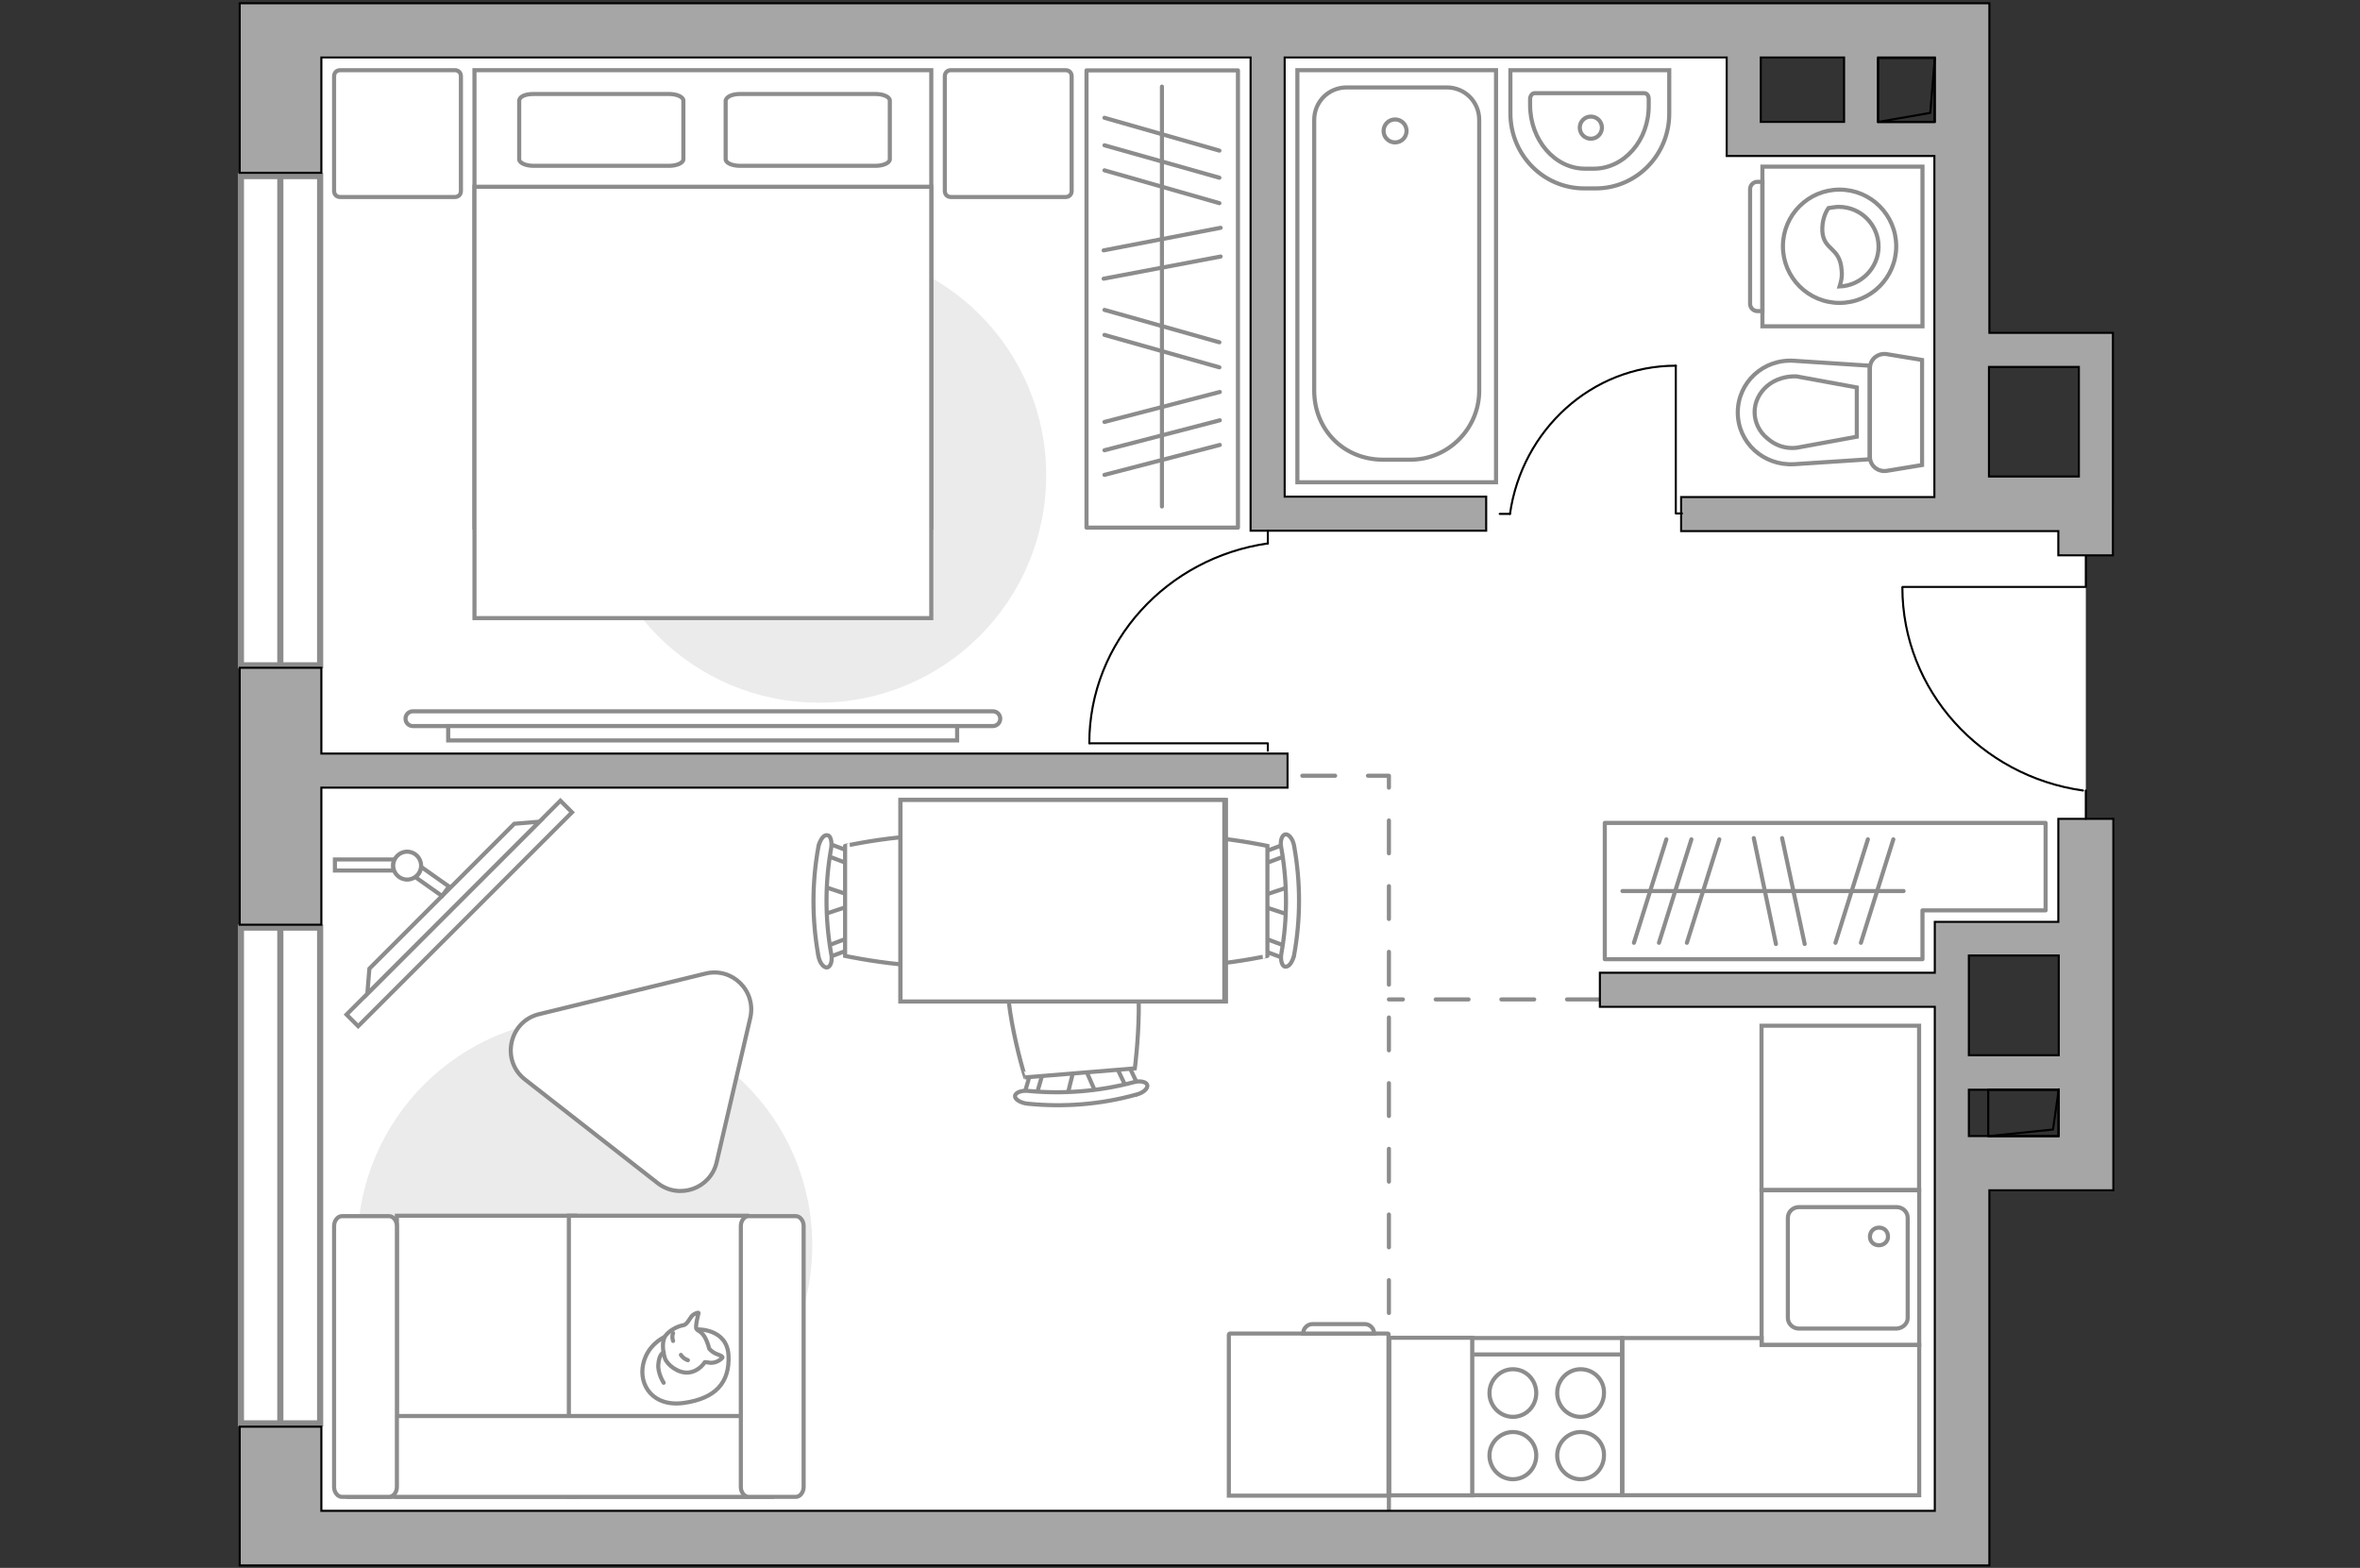 <?xml version="1.0" encoding="utf-8"?>
<!-- Generator: Adobe Illustrator 27.2.0, SVG Export Plug-In . SVG Version: 6.00 Build 0)  -->
<svg version="1.1" xmlns="http://www.w3.org/2000/svg" xmlns:xlink="http://www.w3.org/1999/xlink" x="0px" y="0px"
	 viewBox="0 0 575 382" style="enable-background:new 0 0 575 382;" xml:space="preserve">
<rect x="0" y="0" width="575" height="382" fill="#333333" stroke="none"/>
<style type="text/css">
	.st0{fill:#FFFFFF;}
	.st1{fill:#FFFFFF;stroke:#8C8C8C;stroke-width:1.5;stroke-linecap:round;stroke-miterlimit:10;}
	.st2{fill:none;stroke:#8C8C8C;stroke-linecap:round;stroke-linejoin:round;stroke-miterlimit:10;stroke-dasharray:8;}
	.st3{fill:#A6A6A6;stroke:#000000;stroke-width:0.5;stroke-miterlimit:10;}
	.st4{fill:none;stroke:#000000;stroke-width:0.5;stroke-linecap:round;stroke-linejoin:round;stroke-miterlimit:10;}
	.st5{fill:#FFFFFF;stroke:#8C8C8C;stroke-miterlimit:10;}
	.st6{fill:none;stroke:#8C8C8C;stroke-linecap:round;stroke-linejoin:round;stroke-miterlimit:10;}
	.st7{fill:#EBEBEB;}
	.st8{fill:#FFFFFF;stroke:#8C8C8C;stroke-linecap:round;stroke-linejoin:round;stroke-miterlimit:10;}
	.st9{fill:#FFFFFF;stroke:#8B8B8B;stroke-linecap:round;stroke-linejoin:round;stroke-miterlimit:10;}
	.st10{fill-rule:evenodd;clip-rule:evenodd;fill:#FFFFFF;fill-opacity:0.1;stroke:#8C8C8C;stroke-miterlimit:10;}
</style>
<g id="bg_1_">
	<path class="st0" d="M508.2,199.5c0-0.8,0-75.8,0-75.8h-30.8V33.9h-52.6V6.5H66.7v369.1H478V230.5h31.5L508.2,199.5z"/>
</g>
<g id="windows_1_">
	<g>
		<rect x="58.7" y="226" class="st1" width="19.3" height="120.8"/>
		<line class="st1" x1="68.3" y1="346.8" x2="68.3" y2="226"/>
	</g>
	<g>
		<rect x="58.7" y="42.9" class="st1" width="19.3" height="119.2"/>
		<line class="st1" x1="68.3" y1="162.1" x2="68.3" y2="42.9"/>
	</g>
</g>
<g id="plan">
	<polyline class="st2" points="338.4,367.9 338.4,189 313.7,189 	"/>
	<line class="st2" x1="389.8" y1="243.5" x2="338.4" y2="243.5"/>
	<g>
		<polygon class="st3" points="78.3,191.9 313.7,191.9 313.7,183.6 78.3,183.6 78.3,162.7 58.4,162.7 58.4,225.3 78.3,225.3 		"/>
		<path class="st3" d="M514.8,199.5h-13.3v25.1h-21.9h-5.9h-2.3v12.4h-81.6v8.3h81.6v31.6v1.4v89.8H78.3v-20.5H58.4v33.8h15.2h4.8
			h393.1h8.2h5V290h30.2v-13.3h0V199.5z M501.6,232.8v24.3h-21.9v-24.3H501.6z M479.7,276.8v-11.3h21.9v11.3h-16.9H479.7z"/>
		<path class="st3" d="M514.8,116.1v-35h-3.5h-4.7h-21.9V0.8h-5h-8.2H78.3h-4.8H58.4v41.3h19.9V14h226.4v115.3h0.1h8.2h49.1v-8.3
			H313V14h107.7v24h4.1h4.1h20.3h8.3h13.8v83.1h-61.7v8.3h61.7h5.4h0.6h7.3h16.9v5.9h13.3v-5.9h0L514.8,116.1L514.8,116.1z
			 M429,29.7V14h20.3v15.7H429z M457.6,29.7V14h13.8v15.7H457.6z M484.6,89.4h21.9v26.7h-21.9V89.4z"/>
	</g>
	<g>
		<polyline class="st4" points="463.6,143 508.2,143 508.2,135.5 		"/>
		<line class="st4" x1="508.2" y1="199.5" x2="508.2" y2="192.6"/>
		<path class="st4" d="M507.5,192.6c-24.9-3.5-44-24.4-44-49.5"/>
	</g>
	<g>
		
			<rect x="484.5" y="265.4" transform="matrix(-1 -1.395978e-10 1.395978e-10 -1 986.024 542.223)" class="st4" width="17.1" height="11.3"/>
		<polyline class="st4" points="501.6,265.4 500.2,275.2 484.5,276.8 		"/>
	</g>
	<g>
		
			<rect x="457.6" y="14.1" transform="matrix(-1 -1.383259e-10 1.383259e-10 -1 928.958 43.828)" class="st4" width="13.8" height="15.6"/>
		<polyline class="st4" points="471.4,14.1 470.3,27.5 457.6,29.7 		"/>
	</g>
	<g>
		<path id="wc_00000024706743609901129060000001509849238075810986_" class="st5" d="M437.7,109.3"/>
		<g id="Group_26_00000019651842980370606400000015994338395347438210_">
			<path id="Vector_130_00000064347759708289094540000001380412167546474917_" class="st5" d="M455.6,111.3l0-21.6
				c0-2.2,2-3.8,4.2-3.4l8.5,1.4v25.6l-8.5,1.4C457.6,115.1,455.6,113.5,455.6,111.3z"/>
			<path id="Vector_131_00000089575211185033268370000012591754037118630028_" class="st5" d="M423.4,100.5
				c0-7.3,6.2-13.1,13.7-12.6l18.4,1.2v22.8l-18.4,1.2C429.6,113.5,423.4,107.8,423.4,100.5z"/>
			<path id="Vector_132_00000173860037037999783790000007131797940351104647_" class="st5" d="M452.4,94.4l-14.7-2.7
				c-2.6-0.1-5.2,0.7-7.1,2.3c-2,1.7-3.1,4-3.1,6.4c0,2.4,1.1,4.8,3.1,6.4c1.9,1.7,4.4,2.6,7.1,2.3l14.7-2.7L452.4,94.4z"/>
		</g>
	</g>
	<g>
		<path id="Vector_134_00000083778506165678060070000002878090085323036305_" class="st5" d="M388.8,45.9h-2.8c-10,0-18-8.2-18-18.3
			V17.1h38.7v10.4C406.8,37.7,398.7,45.9,388.8,45.9z"/>
		<path id="Vector_133_00000176000850721914955040000017875427126042644395_" class="st5" d="M388.3,41.1h-2.1
			c-7.4,0-13.4-7-13.4-15.5v-1.5c0-0.7,0.5-1.4,1.1-1.4h26.7c0.6,0,1.1,0.5,1.1,1.4v1.5C401.8,34.2,395.7,41.1,388.3,41.1z"/>
		<circle class="st5" cx="387.6" cy="31.1" r="2.7"/>
	</g>
	<g>
		<g>
			<path id="Vector_135_00000165915723369300636490000006621028528193625528_" class="st5" d="M316.1,117.5l0-100.4l48.4,0l0,100.4
				L316.1,117.5z"/>
			<path id="Vector_136_00000031906080151084567640000016432979779881069475_" class="st5" d="M343.6,112H337
				c-9.8,0-16.8-7.5-16.8-16.8l0-66c0-4.4,3.5-7.9,7.9-7.9l24.4,0c4.4,0,7.9,3.5,7.9,7.9v66C360.4,104.4,352.9,112,343.6,112z"/>
		</g>
		<circle class="st5" cx="339.9" cy="31.9" r="2.8"/>
	</g>
	<g>
		<g id="Group_27_00000084507181905096609130000013247156883825717159_">
			<path id="Vector_140_00000091697908713075407430000003298270084530169276_" class="st5" d="M429.2,290l0,37.7l38.4,0l0-37.7
				L429.2,290z"/>
		</g>
		<path id="Vector_141_00000042738727798991561050000011337867062393337996_" class="st5" d="M464.8,321.1l0-24.4
			c0-1.4-1.2-2.6-2.7-2.6l-23.8,0c-1.5,0-2.7,1.2-2.7,2.6l0,24.4c0,1.4,1.2,2.6,2.7,2.6l23.8,0C463.6,323.6,464.8,322.5,464.8,321.1
			z"/>
		<path id="Vector_139_00000091705406018096750960000010600413046949375656_" class="st5" d="M455.6,301.3c0-1.3,1-2.2,2.2-2.2
			c1.3,0,2.2,0.9,2.2,2.2c0,1.2-1,2.1-2.2,2.1C456.5,303.4,455.6,302.5,455.6,301.3z"/>
	</g>
	<g>
		<path id="Vector_142_00000103251981664154980180000015196042069583232643_" class="st5" d="M358.6,364.3l36.6,0V326h-36.6
			L358.6,364.3z"/>
		<g id="Group_28_00000016071604159891503460000011201225794518391995_">
			<g id="Group_29_00000091007998526405688330000013335075239179917214_">
				<path id="Vector_143_00000032633996467574635520000011930316500750678696_" class="st5" d="M385.1,348.9c-3.1,0-5.7,2.6-5.7,5.7
					c0,3.2,2.6,5.8,5.7,5.8c3.2,0,5.7-2.6,5.7-5.8C390.9,351.5,388.3,348.9,385.1,348.9z"/>
				<path id="Vector_144_00000021105080297919658720000015795898984185134234_" class="st5" d="M385.1,333.6c-3.1,0-5.7,2.6-5.7,5.8
					c0,3.2,2.6,5.8,5.7,5.8c3.2,0,5.7-2.6,5.7-5.8C390.9,336.2,388.3,333.6,385.1,333.6z"/>
			</g>
			<g id="Group_30_00000114775930742949664230000002138287911794450598_">
				<path id="Vector_145_00000148640284109920180420000001331428992001580975_" class="st5" d="M368.6,348.9c-3.1,0-5.7,2.6-5.7,5.7
					c0,3.2,2.6,5.8,5.7,5.8c3.2,0,5.7-2.6,5.7-5.8C374.3,351.5,371.8,348.9,368.6,348.9z"/>
				<path id="Vector_146_00000137841675292252221810000011979798815898507705_" class="st5" d="M368.6,333.6c-3.1,0-5.7,2.6-5.7,5.8
					c0,3.2,2.6,5.8,5.7,5.8c3.2,0,5.7-2.6,5.7-5.8C374.3,336.2,371.8,333.6,368.6,333.6z"/>
			</g>
		</g>
		<path id="Vector_147_00000076573936725505678830000013523960978303108510_" class="st5" d="M395.3,330h-36.2"/>
	</g>
</g>
<g id="furniture_1_">
	<g id="Group_34_00000079444014223698622320000004724031225351396796_">
		<path id="Vector_158_00000117639044268241620310000017166788104855274887_" class="st4" d="M408.3,89.1v36h1.5"/>
		<path id="Vector_159_00000123400854799211350550000003701991176838365106_" class="st4" d="M365.4,125.2h2.5"/>
		<path id="Vector_160_00000134218865883050963010000009307518046501131401_" class="st4" d="M367.9,125.2
			c2.9-20.4,19.9-36.1,40.4-36.1"/>
	</g>
	<g id="Group_34_00000145046198105621307990000015982005435279613824_">
		<path id="Vector_158_00000029032386572133899930000004675654946353562810_" class="st4" d="M265.5,181.1l43.4,0v1.8"/>
		<path id="Vector_159_00000023276969184221714790000013463234188386807188_" class="st4" d="M308.9,129.4v3"/>
		<path id="Vector_160_00000114754047279721705960000013411813947072710320_" class="st4" d="M308.9,132.4
			c-24.5,3.5-43.5,23.9-43.5,48.7"/>
	</g>
	<g>
		<path id="Vector_8_00000170240266818514597490000010718769189073307311_" class="st5" d="M338.1,324.9l-38.4,0
			c-0.1,0-0.3,0.1-0.3,0.3l0,39.2l38.9,0l0-39.2C338.4,325.1,338.3,324.9,338.1,324.9z"/>
		<path id="Vector_9_00000080168552720695962030000011271119640522969985_" class="st5" d="M317.5,324.9h17.3c0-1.3-1.1-2.3-2.3-2.3
			h-12.7C318.6,322.6,317.5,323.6,317.5,324.9z"/>
	</g>
	
		<rect x="329.3" y="335" transform="matrix(-7.299601e-11 1 -1 -7.299601e-11 693.691 -3.372)" class="st5" width="38.4" height="20.2"/>
	<polygon class="st5" points="467.6,327.7 429.2,327.7 429.2,326 395.3,326 395.3,364.3 421.3,364.3 429.2,364.3 467.6,364.3 	"/>
	
		<rect x="428.4" y="250.8" transform="matrix(-7.313812e-11 1 -1 -7.313812e-11 718.378 -178.495)" class="st5" width="40" height="38.4"/>
	
		<rect x="227.4" y="54.4" transform="matrix(4.564163e-10 -1 1 4.564163e-10 210.321 355.949)" class="st6" width="111.4" height="36.9"/>
	<line class="st6" x1="268.9" y1="67.9" x2="297.4" y2="62.5"/>
	<line class="st6" x1="268.9" y1="61" x2="297.4" y2="55.5"/>
	<line class="st6" x1="269.1" y1="81.6" x2="297.1" y2="89.5"/>
	<line class="st6" x1="269.1" y1="75.5" x2="297.1" y2="83.4"/>
	<line class="st6" x1="269.1" y1="41.5" x2="297.1" y2="49.5"/>
	<line class="st6" x1="269.1" y1="35.4" x2="297.1" y2="43.3"/>
	<line class="st6" x1="269.1" y1="28.7" x2="297.1" y2="36.7"/>
	<line class="st6" x1="269.1" y1="115.7" x2="297.2" y2="108.4"/>
	<line class="st6" x1="269.1" y1="102.8" x2="297.2" y2="95.5"/>
	<line class="st6" x1="269.1" y1="109.7" x2="297.2" y2="102.4"/>
	<line class="st6" x1="283.1" y1="123.4" x2="283.1" y2="21.1"/>
	<polygon class="st6" points="468.4,221.8 498.4,221.8 498.4,200.5 391,200.5 391,233.7 468.4,233.7 	"/>
	<line class="st6" x1="439.7" y1="230" x2="434.2" y2="204.2"/>
	<line class="st6" x1="432.7" y1="230" x2="427.3" y2="204.2"/>
	<line class="st6" x1="453.4" y1="229.7" x2="461.3" y2="204.5"/>
	<line class="st6" x1="447.2" y1="229.7" x2="455.1" y2="204.5"/>
	<line class="st6" x1="404.2" y1="229.7" x2="412.1" y2="204.5"/>
	<line class="st6" x1="411" y1="229.7" x2="418.9" y2="204.5"/>
	<line class="st6" x1="398.1" y1="229.7" x2="406" y2="204.5"/>
	<line class="st6" x1="463.8" y1="217.1" x2="395.3" y2="217.1"/>
	<path id="Vector_00000050661649966830259670000002651041156205590435_" class="st7" d="M87.1,303.4c0,30.6,24.8,55.4,55.4,55.4
		s55.4-24.8,55.4-55.4S173.1,248,142.5,248S87.1,272.8,87.1,303.4z"/>
	<g>
		<path id="Vector_55_00000085942542530736845450000007373656987634491310_" class="st5" d="M96.7,364.7h43.4v-68.5H96.7V364.7z"/>
		<path id="Vector_56_00000092450372391542016230000015835560626257234601_" class="st5" d="M138.6,364.7H182v-68.5h-43.4V364.7z"/>
		<path id="Vector_57_00000037665027957837531550000010631035150284343996_" class="st5" d="M89,345L85,364.7h103.1V345H89z"/>
		<path id="Vector_58_00000056405915295335981260000005623944167492642452_" class="st5" d="M96.7,362.3v-63.6
			c0-1.3-0.9-2.4-1.9-2.4H83.3c-1,0-1.9,1.1-1.9,2.4v63.6c0,1.3,0.9,2.4,1.9,2.4h11.5C95.8,364.7,96.7,363.6,96.7,362.3z"/>
		<path id="Vector_59_00000092416363569079497210000007471597978146487443_" class="st5" d="M195.8,362.3v-63.6
			c0-1.3-0.9-2.4-1.9-2.4h-11.5c-1,0-1.9,1.1-1.9,2.4v63.6c0,1.3,0.9,2.4,1.9,2.4h11.5C194.9,364.7,195.8,363.6,195.8,362.3z"/>
		<g>
			<path class="st8" d="M169.9,323.9c0,0,7.3-0.3,7.6,6.4c0.3,6.6-3.2,10.4-10.8,11.5c-7.6,1.1-11.1-4.3-10-9.4
				C157.8,327.3,162.6,324,169.9,323.9z"/>
			<path class="st8" d="M172.8,328.6c0,0,0.8,1,2.1,1.4c1.4,0.5,1.1,0.8,1.1,0.8s-1.3,1.5-3.2,1.2c-1.1-0.2-1.1-0.1-1.1-0.1
				s-1.3,2.2-3.9,2.5c-2.5,0.3-5.3-1.9-5.8-3.5c-0.5-1.6-0.8-4,0.1-5.4c0.9-1.3,3-2.4,4.3-2.6c1.3-0.2,1.6-2.1,2.7-2.7
				s1.1-0.3,1.1-0.3s-0.9,3.4-0.5,3.9C170.1,324.5,171.6,324.1,172.8,328.6z"/>
			<path class="st8" d="M165.9,330.1c0,0,0.5,0.9,1.7,1.3"/>
			<path class="st8" d="M164,326.7c0,0-0.4-1,0-1.9"/>
			<path class="st6" d="M161.7,329.5c0,0-1.1,0.3-1.3,2.9c-0.2,2.2,1.3,4.5,1.3,4.5"/>
		</g>
	</g>
	<g>
		
			<rect x="75.1" y="220.6" transform="matrix(0.707 -0.707 0.707 0.707 -124.625 144.325)" class="st5" width="73.7" height="4"/>
		<polygon class="st5" points="125.3,200.7 90,236 89.5,242.1 131.4,200.2 		"/>
		<g>
			<path class="st5" d="M95.8,210.9c0-0.6,0.1-1.1,0.4-1.5H81.6v2.7H96C95.8,211.7,95.8,211.3,95.8,210.9z"/>
			<path class="st5" d="M102.6,211.2c-0.1,1-0.6,1.9-1.4,2.5l6.5,4.6l1.7-2.3L102.6,211.2z"/>
		</g>
		<circle class="st5" cx="99.2" cy="210.9" r="3.4"/>
	</g>
	<path class="st9" d="M182.8,248l-8.2,35.2c-1.5,6.4-9.1,9.1-14.3,5.1l-32.4-25.3c-5.9-4.6-3.9-14.1,3.4-15.9l40.6-9.9
		C178.4,235.6,184.3,241.4,182.8,248z"/>
	<path id="Vector_00000075131698597254749450000015176638702861703323_" class="st7" d="M144.1,115.8c0,30.6,24.8,55.4,55.4,55.4
		s55.4-24.8,55.4-55.4s-24.8-55.4-55.4-55.4S144.1,85.1,144.1,115.8z"/>
	<g>
		<path id="Vector_98_00000045608804094502737380000006783769210662936740_" class="st5" d="M226.9,128.5H115.6V17.1h111.3V128.5z"
			/>
		<path id="Vector_99_00000026851213356674405070000011777090752515226000_" class="st5" d="M115.6,150.6h111.3V45.5h-98.1h-13.2
			v14.3V150.6z"/>
		<path id="Vector_100_00000090271161275229629660000010343564472117792899_" class="st6" d="M180.3,22.9h33c1.9,0,3.5,0.7,3.5,1.6
			v14.3c0,0.9-1.6,1.6-3.5,1.6h-33c-1.9,0-3.5-0.7-3.5-1.6V24.5C177,23.5,178.5,22.9,180.3,22.9z"/>
		<path id="Vector_101_00000133526367142932998120000014328820653414220986_" class="st6" d="M130,22.9h33c1.9,0,3.5,0.7,3.5,1.6
			v14.3c0,0.9-1.6,1.6-3.5,1.6h-33c-1.9,0-3.5-0.7-3.5-1.6V24.5C126.6,23.5,128,22.9,130,22.9z"/>
	</g>
	<path id="Vector_5_00000110471571203884475250000004258202200996807870_" class="st8" d="M81.4,46.5V18.6c0-0.9,0.6-1.5,1.5-1.5
		h27.9c0.9,0,1.5,0.6,1.5,1.5v27.9c0,0.9-0.6,1.5-1.5,1.5H82.9C82,48,81.4,47.4,81.4,46.5z"/>
	<path id="Vector_5_00000043448331410487771520000014321270402058110383_" class="st8" d="M230.2,46.5V18.6c0-0.9,0.6-1.5,1.5-1.5
		h27.9c0.9,0,1.5,0.6,1.5,1.5v27.9c0,0.9-0.6,1.5-1.5,1.5h-27.9C230.8,48,230.2,47.4,230.2,46.5z"/>
	<g>
		<path class="st5" d="M100.6,176.9c-1,0-1.8-0.8-1.8-1.8s0.8-1.8,1.8-1.8l141.3,0c1,0,1.8,0.8,1.8,1.8c0,1-0.8,1.8-1.8,1.8
			L100.6,176.9z"/>
		<rect x="109.2" y="176.9" class="st5" width="124" height="3.5"/>
	</g>
	<g>
		<g id="Group_2_00000141455179040154668930000006362548271349703614_">
			<g id="Group_3_00000092441952391562078820000018221148307110085277_">
				<path id="Vector_10_00000165192056542444690660000002182524471408637101_" class="st5" d="M200.4,215.9l7.5,2.5v2l-7.5,2.5
					V215.9z"/>
			</g>
			<g id="Group_4_00000163793219396224875200000006031664928397917862_">
				<path id="Vector_11_00000067194584428460797370000008343520178341376942_" class="st5" d="M207.6,230.1c0,0.7-0.4,1.3-0.8,1.3
					l-6.1,2.3c-0.6,0.2-1.1-0.2-1.3-1c-0.1-0.8,0.2-1.6,0.7-1.7l6.1-2.3c0.6-0.2,1.1,0.2,1.3,1C207.6,229.8,207.6,229.9,207.6,230.1
					z"/>
			</g>
			<g id="Group_5_00000147901729211785783780000017787775920223909520_">
				<path id="Vector_12_00000149349717285618132350000012510319951712912566_" class="st5" d="M207.6,208.9c0,0.1,0,0.2,0,0.4
					c-0.1,0.8-0.7,1.3-1.3,1l-6.1-2.3c-0.6-0.2-0.9-1-0.7-1.9c0.1-0.8,0.7-1.3,1.3-1l6.1,2.3C207.3,207.6,207.6,208.2,207.6,208.9z"
					/>
			</g>
			<path id="Vector_13_00000063606375640388003690000004923957454068923029_" class="st5" d="M237.2,206.1c4.7,4.7,4.7,22,0,26.8
				c-5.5,5.5-31.3,0-31.3,0v-26.8C205.8,206.1,231.6,200.5,237.2,206.1z"/>
			<path id="Vector_14_00000033344797414365411370000010182543048453326527_" class="st5" d="M202.5,206.7c-1.5,8.4-1.5,17.1,0,25.6
				c0.4,1.7-0.1,3.2-0.9,3.4c-0.8,0.2-1.9-1-2.2-2.8c-1.6-8.8-1.6-17.8,0-26.6c0.4-1.7,1.3-3,2.2-2.8
				C202.3,203.5,202.8,205,202.5,206.7z"/>
		</g>
		<g id="Group_2_00000121981600062559394800000008946184846583777941_">
			<g id="Group_3_00000078043948636148846170000010423966783798786734_">
				<path id="Vector_10_00000018226346500770939060000010652162679759883958_" class="st5" d="M314.3,223l-7.5-2.5v-2l7.5-2.5V223z"
					/>
			</g>
			<g id="Group_4_00000152984106677899025330000001530988577842457791_">
				<path id="Vector_11_00000169517138403516658570000011245334302639688583_" class="st5" d="M307.1,208.9c0-0.7,0.4-1.3,0.8-1.3
					l6.1-2.3c0.6-0.2,1.1,0.2,1.3,1c0.1,0.8-0.2,1.6-0.7,1.7l-6.1,2.3c-0.6,0.2-1.1-0.2-1.3-1C307.1,209.1,307.1,209,307.1,208.9z"
					/>
			</g>
			<g id="Group_5_00000080184618585132107130000002466493799730562457_">
				<path id="Vector_12_00000150819814438451071100000010929014736341098157_" class="st5" d="M307.1,230.1c0-0.1,0-0.2,0-0.4
					c0.1-0.8,0.7-1.3,1.3-1l6.1,2.3c0.6,0.2,0.9,1,0.7,1.9c-0.1,0.8-0.7,1.3-1.3,1l-6.1-2.3C307.4,231.4,307.1,230.8,307.1,230.1z"
					/>
			</g>
			<path id="Vector_13_00000166661715125277149960000005885353286191057053_" class="st5" d="M277.5,232.9c-4.7-4.7-4.7-22,0-26.8
				c5.5-5.5,31.3,0,31.3,0v26.8C308.9,232.9,283.1,238.4,277.5,232.9z"/>
			<path id="Vector_14_00000122711957572303056690000008934579858895337119_" class="st5" d="M312.2,232.3c1.5-8.4,1.5-17.1,0-25.6
				c-0.4-1.7,0.1-3.2,0.9-3.4c0.8-0.2,1.9,1,2.2,2.8c1.6,8.8,1.6,17.8,0,26.6c-0.4,1.7-1.3,3-2.2,2.8
				C312.4,235.5,311.9,233.9,312.2,232.3z"/>
		</g>
		<g id="Group_2_00000027601834851848002140000017602602691501934728_">
			<g id="Group_3_00000037668878606533404030000012948164097554987934_">
				<path id="Vector_10_00000008113254605852478560000003725951488672943525_" class="st5" d="M260,267.1l1.9-7.7l2-0.2l3.2,7.3
					L260,267.1z"/>
			</g>
			<g id="Group_4_00000119821727045001660710000006300126767932171413_">
				<path id="Vector_11_00000142876627112085289800000009871456586789398178_" class="st5" d="M273.5,258.7c0.7-0.1,1.3,0.3,1.4,0.7
					l2.8,5.9c0.3,0.6-0.1,1.1-0.9,1.4c-0.8,0.2-1.7-0.1-1.8-0.5l-2.8-5.9c-0.3-0.6,0.1-1.1,0.9-1.4
					C273.3,258.8,273.3,258.8,273.5,258.7z"/>
			</g>
			<g id="Group_5_00000158722381481136517830000004102833294996491905_">
				<path id="Vector_12_00000065043743610793296420000005445864056176880309_" class="st5" d="M252.4,260.5c0.1,0,0.2,0,0.4,0
					c0.8,0.1,1.3,0.6,1.2,1.2l-1.8,6.2c-0.2,0.6-1,1-1.8,0.8c-0.8-0.1-1.3-0.6-1.1-1.2l1.8-6.2C251.1,261,251.7,260.5,252.4,260.5z"
					/>
			</g>
			<path id="Vector_13_00000011736183293279735750000016334872451781813691_" class="st5" d="M247.2,231.3
				c4.3-5.1,21.6-6.5,26.7-2.2c6,5.1,2.6,31.2,2.6,31.2l-26.7,2.2C249.7,262.5,242.1,237.3,247.2,231.3z"/>
			<path id="Vector_14_00000164476196237318152770000012460870064594274953_" class="st5" d="M250.6,265.8
				c8.5,0.8,17.2,0.1,25.5-2.1c1.7-0.5,3.2-0.1,3.4,0.6c0.3,0.8-0.9,2-2.7,2.4c-8.6,2.4-17.6,3.1-26.5,2.2c-1.7-0.2-3.1-1.1-3-1.9
				C247.4,266.2,248.9,265.6,250.6,265.8z"/>
		</g>
		<g>
			<path id="Vector_35_00000026853497208090694130000007628198198599712674_" class="st5" d="M298.7,194.9V244h-79.3v-39.7v-9.4
				H298.7z"/>
			<path class="st5" d="M298.3,244v-49.1h-78.9V244H298.3z"/>
		</g>
	</g>
	<g>
		<g>
			<path class="st5" d="M429.4,40.6v38.9l39,0l0-38.9L429.4,40.6z"/>
			<path class="st10" d="M426.4,46.1V74c0,1,0.8,1.8,1.8,1.8l1.2,0V44.3h-1.2C427.2,44.3,426.4,45.1,426.4,46.1z"/>
		</g>
		<circle class="st5" cx="448.2" cy="60" r="13.8"/>
		<path class="st5" d="M444,56.3c0.3,4.8,4.3,3.8,4.7,9.5c0.2,1.8-0.2,3-0.5,4c5.2-0.2,9.5-4.5,9.5-9.7c0-5.3-4.3-9.7-9.7-9.7
			c-0.8,0-1.7,0.2-2.5,0.3C444.7,51.8,443.9,53.8,444,56.3z"/>
	</g>
</g>
<g id="points">
	<path id="s" class="st3" d="M397.1,71.2"/>
	<path id="h" class="st3" d="M403.7,172.3"/>
	<path id="k" class="st3" d="M391.6,287.6"/>
	<path id="r1" class="st3" d="M224.9,295.5"/>
	<path id="r2" class="st3" d="M172.8,103.8"/>
</g>
</svg>
